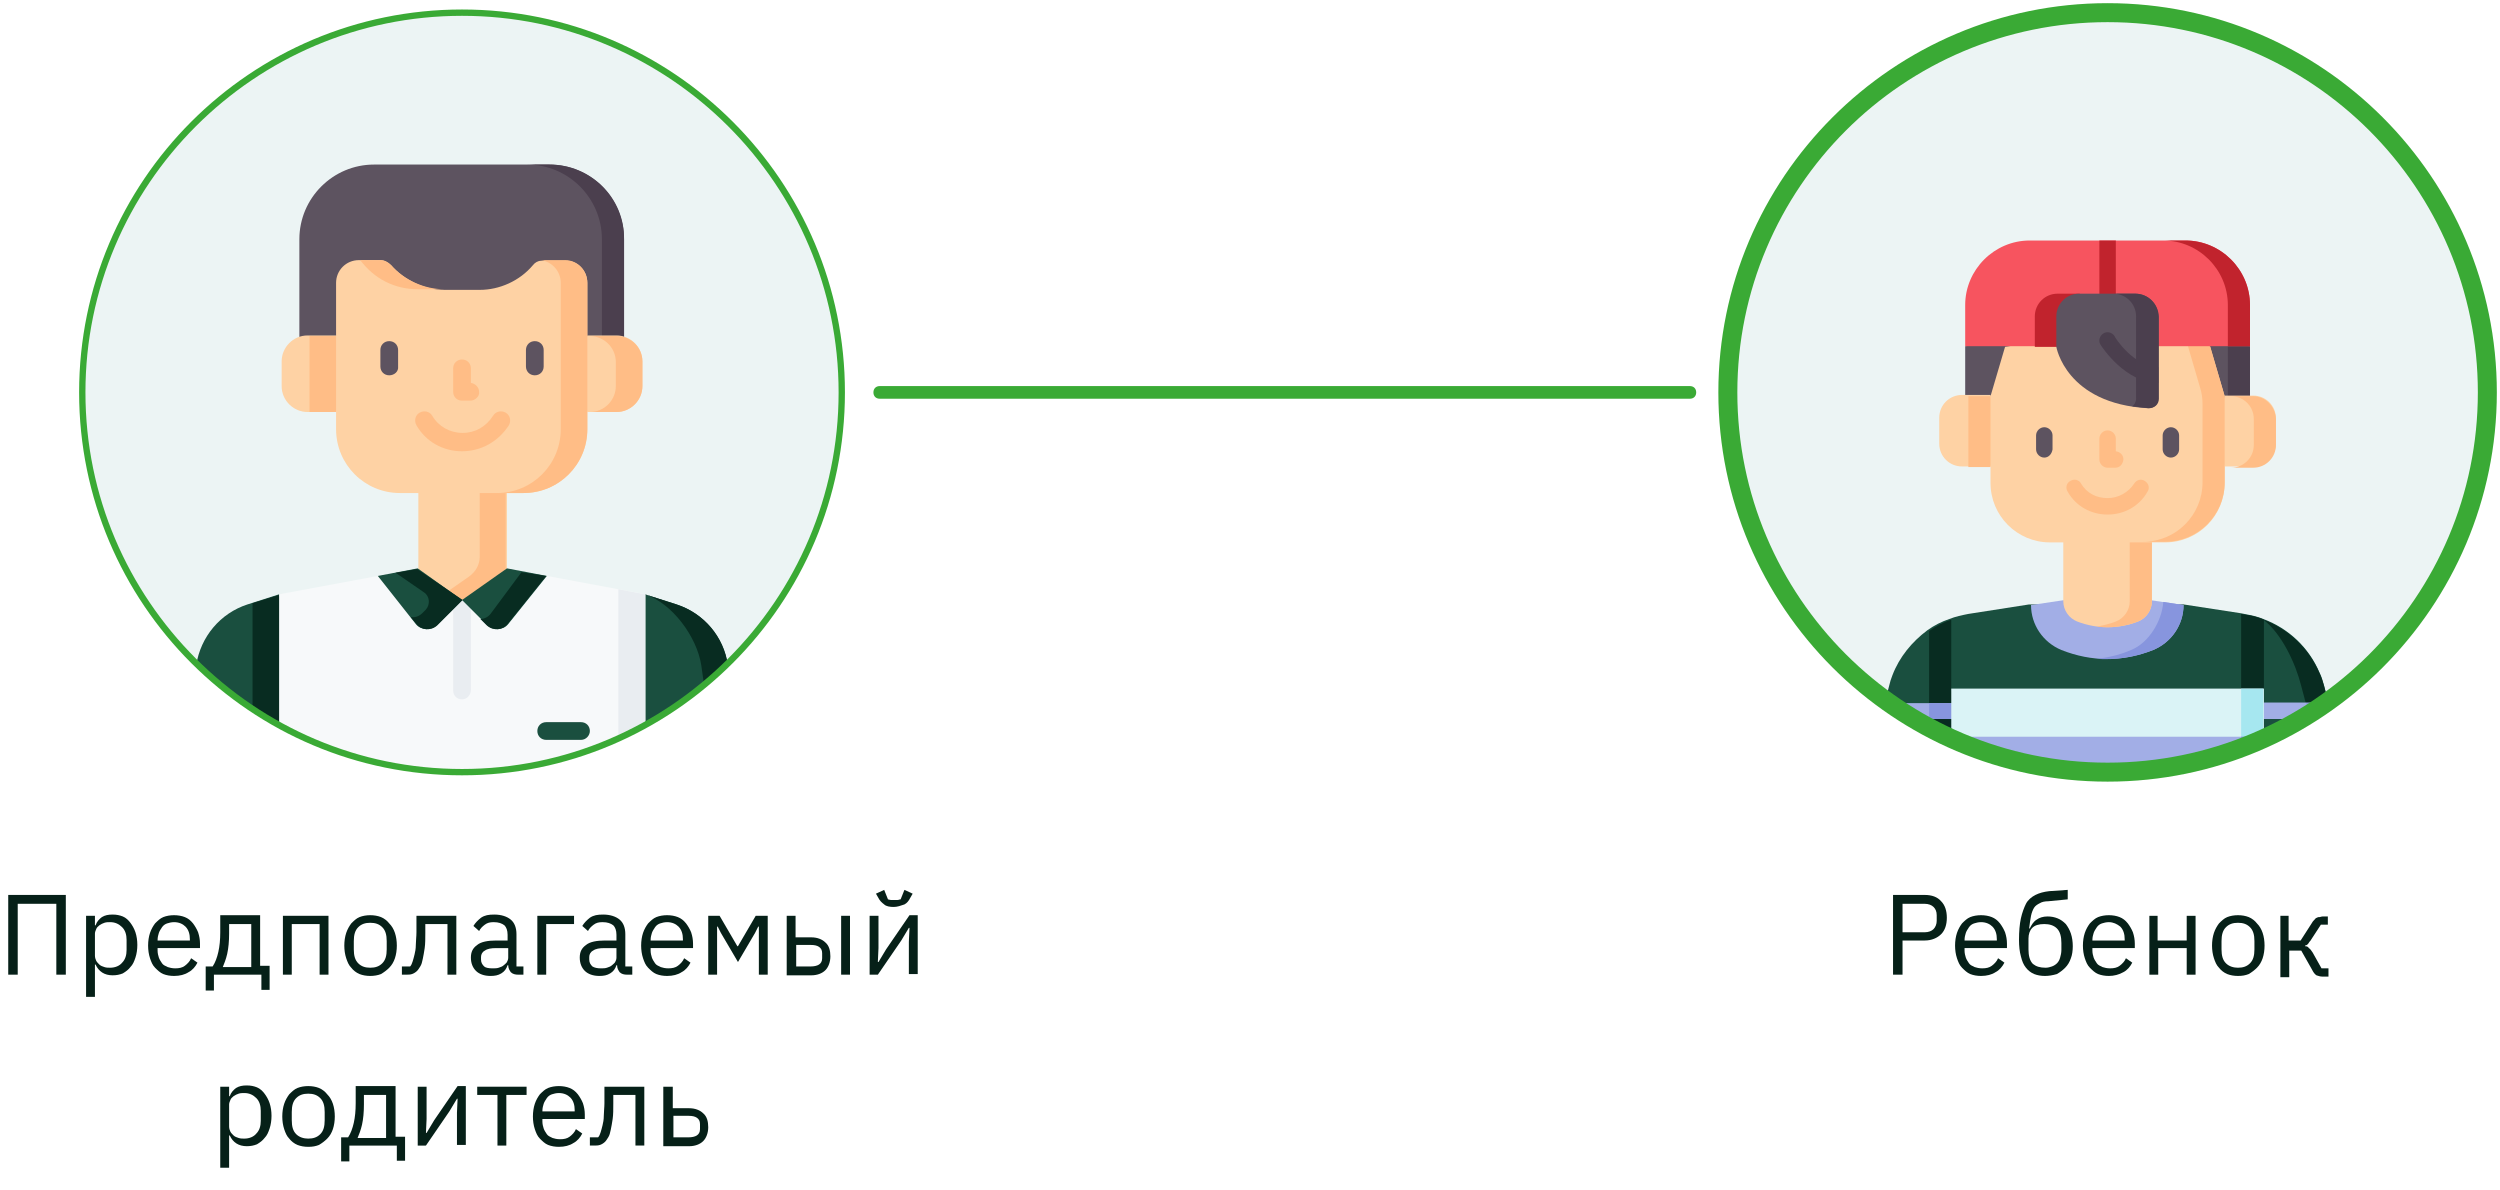 <?xml version="1.0" encoding="utf-8"?>
<!-- Generator: Adobe Illustrator 24.0.0, SVG Export Plug-In . SVG Version: 6.00 Build 0)  -->
<svg version="1.1" id="Слой_1" xmlns="http://www.w3.org/2000/svg" xmlns:xlink="http://www.w3.org/1999/xlink" x="0px" y="0px"
	 viewBox="0 0 395 188" style="enable-background:new 0 0 395 188;" xml:space="preserve">
<style type="text/css">
	.st0{fill:#ECF4F4;}
	.st1{clip-path:url(#SVGID_2_);}
	.st2{clip-path:url(#SVGID_4_);}
	.st3{fill:#1A4F3F;}
	.st4{fill:#082C21;}
	.st5{fill:#F7F9FA;}
	.st6{fill:#E9EDF1;}
	.st7{fill:#FED2A4;}
	.st8{fill:#FFBD86;}
	.st9{fill:#5D5360;}
	.st10{fill:#4B3F4E;}
	.st11{fill:#3AAA35;}
	.st12{fill:#062018;}
	.st13{fill:#ECF4F4;filter:url(#Adobe_OpacityMaskFilter);}
	.st14{mask:url(#mask0_1169_3329_1_);}
	.st15{clip-path:url(#SVGID_6_);}
	.st16{clip-path:url(#SVGID_8_);}
	.st17{fill:#A2AEE6;}
	.st18{fill:#8795DE;}
	.st19{fill:#DAF3F6;}
	.st20{fill:#A6E7F0;}
	.st21{fill:#F7545F;}
	.st22{fill:#C1232D;}
</style>
<path class="st0" d="M73,2L73,2c33.1,0,60,26.9,60,60l0,0c0,33.1-26.9,60-60,60l0,0c-33.1,0-60-26.9-60-60l0,0C13,28.9,39.9,2,73,2z
	"/>
<g>
	<defs>
		<path id="SVGID_1_" d="M73,2L73,2c33.1,0,60,26.9,60,60l0,0c0,33.1-26.9,60-60,60l0,0c-33.1,0-60-26.9-60-60l0,0
			C13,28.9,39.9,2,73,2z"/>
	</defs>
	<clipPath id="SVGID_2_">
		<use xlink:href="#SVGID_1_"  style="overflow:visible;"/>
	</clipPath>
	<g class="st1">
		<defs>
			<rect id="SVGID_3_" x="25" y="26" width="96" height="96"/>
		</defs>
		<clipPath id="SVGID_4_">
			<use xlink:href="#SVGID_3_"  style="overflow:visible;"/>
		</clipPath>
		<g class="st2">
			<path class="st3" d="M101.9,93.9l5,1.6c4.3,1.4,7.4,5.1,8.1,9.6l2.1,14.7c0.2,1.2-0.7,2.2-1.9,2.2h-13.2l-2.5-14L101.9,93.9z"/>
			<path class="st4" d="M110.8,105.1l2.1,14.7c0.1,1-0.5,2-1.6,2.2h3.9c1.2,0,2.1-1.1,1.9-2.2l-2.1-14.7c-0.6-4.5-3.8-8.2-8.1-9.6
				l-5-1.6C106.2,95.3,110.1,100.6,110.8,105.1z"/>
			<path class="st3" d="M44.1,93.9l-5,1.6c-4.3,1.4-7.4,5.1-8.1,9.6l-2.1,14.7c-0.2,1.2,0.7,2.2,1.9,2.2h13.2l3.2-14L44.1,93.9z"/>
			<path class="st4" d="M39.9,95.3V122h4.2l3.2-14l-3.2-14L39.9,95.3z"/>
			<path class="st5" d="M101.9,122H44.1V93.9L59.7,91h26.7l15.6,2.9V122z"/>
			<path class="st6" d="M101.9,93.9V122h-4.2V93.1L101.9,93.9z"/>
			<path class="st6" d="M73,110.5c-0.8,0-1.4-0.6-1.4-1.4V94.8c0-0.8,0.6-1.4,1.4-1.4c0.8,0,1.4,0.6,1.4,1.4V109
				C74.4,109.8,73.8,110.5,73,110.5z"/>
			<path class="st7" d="M65.9,77.8l7.1-1.7l7.1,1.7v12.1l-2.4,2.9l-4.6,2l-4.8-1.9l-2.2-3V77.8z"/>
			<path class="st8" d="M75.8,77.8v10.1c0,1.3-0.6,2.4-1.7,3.2l-3.3,2.3V94l2.1,0.8l4.6-2l2.4-2.9V77.8l-2.4-0.6L75.8,77.8z"/>
			<path class="st3" d="M73,94.8l4,4c0.9,0.9,2.5,0.8,3.3-0.2l6.1-7.6l-6.3-1.2L73,94.8z"/>
			<path class="st4" d="M86.3,91l-6.1,7.6c-0.8,1-2.3,1.1-3.3,0.2l-1-1c0.6,0,1.2-0.3,1.6-0.8l4.9-6.6L86.3,91z"/>
			<path class="st3" d="M73,94.8l-4,4c-0.9,0.9-2.5,0.8-3.3-0.2L59.7,91l6.3-1.2L73,94.8z"/>
			<path class="st4" d="M65.9,89.9l-3.4,0.6l4.5,3.1c0.9,0.6,1,1.9,0.3,2.7l-0.6,0.6c-0.5,0.5-1.2,0.7-1.8,0.6l0.9,1.1
				c0.8,1,2.3,1.1,3.3,0.2l4-4L65.9,89.9z"/>
			<path class="st3" d="M91.8,116.9h-5.5c-0.8,0-1.4-0.6-1.4-1.4c0-0.8,0.6-1.4,1.4-1.4h5.5c0.8,0,1.4,0.6,1.4,1.4
				C93.2,116.2,92.6,116.9,91.8,116.9z"/>
			<path class="st9" d="M98.7,56.2H47.3V37.8c0-6.5,5.3-11.8,11.8-11.8h27.7c6.5,0,11.8,5.3,11.8,11.8V56.2z"/>
			<path class="st10" d="M86.8,26h-3.5c6.5,0,11.8,5.3,11.8,11.8v18.3h3.5V37.8C98.7,31.3,93.4,26,86.8,26L86.8,26z"/>
			<path class="st7" d="M53.2,65.1h-4.6c-2.2,0-4.1-1.8-4.1-4.1v-3.9c0-2.2,1.8-4.1,4.1-4.1h4.6l2,6L53.2,65.1z"/>
			<path class="st8" d="M48.9,53.1v12h4.2l2-6l-2-6H48.9z"/>
			<path class="st7" d="M97.4,65.1h-4.6L91,59.3l1.8-6.3h4.6c2.2,0,4.1,1.8,4.1,4.1V61C101.5,63.2,99.7,65.1,97.4,65.1z"/>
			<path class="st8" d="M97.4,53.1h-4.2c2.2,0,4.1,1.8,4.1,4.1V61c0,2.2-1.8,4.1-4.1,4.1h4.2c2.2,0,4.1-1.8,4.1-4.1v-3.9
				C101.5,54.9,99.7,53.1,97.4,53.1z"/>
			<path class="st7" d="M92.8,44.7v23.1c0,5.6-4.5,10.1-10.1,10.1H63.2c-5.6,0-10.1-4.5-10.1-10.1V44.7c0-2,1.6-3.6,3.6-3.6h3.4
				c0.6,0,1.2,0.3,1.7,0.8c2,2.3,5.2,3.9,8.4,3.9h5.6c3.1,0,6.3-1.4,8.4-3.9c0.3-0.4,0.8-0.7,1.3-0.7c0.1,0,0.3,0,0.4,0h3.4
				C91.2,41.1,92.8,42.7,92.8,44.7z"/>
			<path class="st8" d="M92.8,44.7v23.1c0,5.6-4.5,10.1-10.1,10.1h-4.2c5.6,0,10.1-4.5,10.1-10.1V44.7c0-1.8-1.3-3.3-3.1-3.6
				c0.1,0,0.3,0,0.4,0h3.4C91.2,41.1,92.8,42.7,92.8,44.7z"/>
			<path class="st8" d="M70.2,45.7H66c-1.8,0-3.5-0.4-5.1-1.2c-1.6-0.8-2.9-2-4-3.4h3.2c0.6,0,1.2,0.3,1.7,0.8
				C63.8,44.2,67,45.7,70.2,45.7z"/>
			<path class="st8" d="M74.3,63.3H73c-0.8,0-1.4-0.6-1.4-1.4v-3.7c0-0.8,0.6-1.4,1.4-1.4c0.8,0,1.4,0.6,1.4,1.4v2.3
				c0.7,0.1,1.3,0.7,1.3,1.4C75.8,62.6,75.1,63.3,74.3,63.3z"/>
			<path class="st9" d="M61.5,59.3c-0.8,0-1.4-0.6-1.4-1.4v-2.6c0-0.8,0.6-1.4,1.4-1.4c0.8,0,1.4,0.6,1.4,1.4v2.6
				C63,58.7,62.3,59.3,61.5,59.3z"/>
			<path class="st9" d="M84.5,59.3c-0.8,0-1.4-0.6-1.4-1.4v-2.6c0-0.8,0.6-1.4,1.4-1.4c0.8,0,1.4,0.6,1.4,1.4v2.6
				C85.9,58.7,85.3,59.3,84.5,59.3z"/>
			<path class="st8" d="M73,71.3c-3,0-5.7-1.5-7.2-4.1c-0.4-0.7-0.2-1.6,0.5-2c0.7-0.4,1.6-0.2,2,0.5c1,1.7,2.8,2.7,4.8,2.7
				c2,0,3.7-1,4.8-2.7c0.4-0.7,1.3-0.9,2-0.5c0.7,0.4,0.9,1.3,0.5,2C78.7,69.8,76,71.3,73,71.3z"/>
		</g>
	</g>
</g>
<g>
	<path class="st11" d="M73,122.5c-33.4,0-60.5-27.1-60.5-60.5C12.5,28.6,39.6,1.5,73,1.5s60.5,27.1,60.5,60.5
		C133.5,95.4,106.4,122.5,73,122.5z M73,2.5C40.2,2.5,13.5,29.2,13.5,62s26.7,59.5,59.5,59.5s59.5-26.7,59.5-59.5S105.8,2.5,73,2.5z
		"/>
</g>
<path class="st12" d="M1.3,141.4h9.1V154H8.9v-11.2H2.8V154H1.3V141.4z"/>
<path class="st12" d="M13.6,144.7H15v1.5h0.1c0.2-0.6,0.6-1,1-1.3c0.5-0.3,1-0.4,1.7-0.4c0.6,0,1.1,0.1,1.6,0.3s0.9,0.6,1.2,1
	c0.3,0.4,0.6,0.9,0.8,1.5c0.2,0.6,0.3,1.3,0.3,2s-0.1,1.4-0.3,2c-0.2,0.6-0.4,1.1-0.8,1.5c-0.3,0.4-0.7,0.7-1.2,1
	c-0.5,0.2-1,0.3-1.6,0.3c-1.3,0-2.2-0.6-2.7-1.7H15v5.1h-1.4V144.7z M17.4,152.9c0.8,0,1.5-0.3,1.9-0.8c0.5-0.5,0.7-1.2,0.7-2v-1.6
	c0-0.8-0.2-1.5-0.7-2c-0.5-0.5-1.1-0.8-1.9-0.8c-0.3,0-0.6,0-0.9,0.1c-0.3,0.1-0.5,0.2-0.8,0.4c-0.2,0.2-0.4,0.3-0.5,0.6
	c-0.1,0.2-0.2,0.5-0.2,0.7v3.5c0,0.3,0.1,0.6,0.2,0.8c0.1,0.2,0.3,0.4,0.5,0.6c0.2,0.2,0.5,0.3,0.8,0.4
	C16.8,152.9,17.1,152.9,17.4,152.9z"/>
<path class="st12" d="M27.5,154.2c-0.6,0-1.2-0.1-1.7-0.3c-0.5-0.2-0.9-0.6-1.3-1c-0.4-0.4-0.6-0.9-0.8-1.5c-0.2-0.6-0.3-1.3-0.3-2
	c0-0.7,0.1-1.4,0.3-2c0.2-0.6,0.5-1.1,0.8-1.5c0.4-0.4,0.8-0.8,1.3-1c0.5-0.2,1.1-0.3,1.7-0.3c0.6,0,1.2,0.1,1.7,0.3
	c0.5,0.2,0.9,0.5,1.3,1c0.3,0.4,0.6,0.9,0.8,1.4c0.2,0.6,0.3,1.2,0.3,1.8v0.7h-6.7v0.4c0,0.4,0.1,0.8,0.2,1.1
	c0.1,0.3,0.3,0.6,0.5,0.9c0.2,0.3,0.5,0.4,0.9,0.6c0.3,0.1,0.7,0.2,1.2,0.2c0.6,0,1.1-0.1,1.5-0.4c0.4-0.3,0.8-0.7,1-1.2l1,0.7
	c-0.3,0.6-0.8,1.2-1.4,1.5C29.2,154,28.4,154.2,27.5,154.2z M27.5,145.7c-0.4,0-0.8,0.1-1.1,0.2c-0.3,0.1-0.6,0.3-0.8,0.6
	c-0.2,0.3-0.4,0.6-0.5,0.9c-0.1,0.3-0.2,0.7-0.2,1.1v0.1H30v-0.2c0-0.8-0.2-1.5-0.7-2C28.9,146,28.3,145.7,27.5,145.7z"/>
<path class="st12" d="M32.5,152.7h1.1c0.4-0.6,0.7-1.4,0.9-2.3c0.2-0.9,0.3-1.9,0.3-3.1v-2.7h6.3v8h1.5v3.8h-1.3V154h-7.5v2.5h-1.3
	V152.7z M39.7,152.7V146h-3.5v1.5c0,1.2-0.1,2.3-0.3,3.2c-0.2,0.9-0.5,1.6-0.7,2.1H39.7z"/>
<path class="st12" d="M44.6,144.7h7.3v9.3h-1.4v-8h-4.4v8h-1.4V144.7z"/>
<path class="st12" d="M58.5,154.2c-0.6,0-1.2-0.1-1.7-0.3c-0.5-0.2-1-0.6-1.3-1c-0.4-0.4-0.6-0.9-0.8-1.5c-0.2-0.6-0.3-1.3-0.3-2
	c0-0.7,0.1-1.4,0.3-2c0.2-0.6,0.5-1.1,0.8-1.5c0.4-0.4,0.8-0.8,1.3-1s1.1-0.3,1.7-0.3s1.2,0.1,1.7,0.3c0.5,0.2,1,0.6,1.3,1
	c0.4,0.4,0.7,0.9,0.9,1.5c0.2,0.6,0.3,1.3,0.3,2c0,0.7-0.1,1.4-0.3,2c-0.2,0.6-0.5,1.1-0.9,1.5c-0.4,0.4-0.8,0.7-1.3,1
	C59.7,154.1,59.1,154.2,58.5,154.2z M58.5,152.9c0.8,0,1.4-0.2,1.9-0.7s0.7-1.2,0.7-2.2v-1.3c0-1-0.2-1.7-0.7-2.2s-1.1-0.7-1.9-0.7
	c-0.8,0-1.4,0.2-1.9,0.7c-0.5,0.5-0.7,1.2-0.7,2.2v1.3c0,1,0.2,1.7,0.7,2.2C57.1,152.7,57.7,152.9,58.5,152.9z"/>
<path class="st12" d="M63.6,152.7h1.2c0.2-0.2,0.3-0.5,0.4-0.8s0.2-0.7,0.3-1.1s0.2-0.9,0.2-1.5c0-0.6,0.1-1.3,0.1-2v-2.6h6.3v9.3
	h-1.4v-8h-3.5v1.4c0,0.9,0,1.7-0.1,2.4c-0.1,0.7-0.2,1.2-0.3,1.7c-0.1,0.5-0.2,0.9-0.4,1.2c-0.2,0.3-0.3,0.5-0.5,0.7
	c-0.2,0.2-0.5,0.4-0.8,0.5c-0.3,0.1-0.6,0.1-1,0.1h-0.6V152.7z"/>
<path class="st12" d="M81.9,154c-0.5,0-0.9-0.1-1.2-0.4c-0.2-0.3-0.4-0.6-0.4-1.1h-0.1c-0.2,0.6-0.5,1-1,1.3c-0.5,0.3-1,0.4-1.7,0.4
	c-1,0-1.8-0.3-2.3-0.8c-0.5-0.5-0.8-1.2-0.8-2.1c0-0.9,0.3-1.5,1-2c0.6-0.5,1.7-0.7,3-0.7h1.8v-0.9c0-0.7-0.2-1.2-0.5-1.5
	c-0.4-0.3-0.9-0.5-1.7-0.5c-0.6,0-1,0.1-1.4,0.4c-0.4,0.3-0.7,0.6-0.9,1l-0.9-0.8c0.3-0.5,0.7-0.9,1.2-1.3c0.6-0.4,1.2-0.5,2.1-0.5
	c1.1,0,2,0.3,2.6,0.8s0.9,1.3,0.9,2.3v5.1h1.1v1.3H81.9z M77.8,153c0.4,0,0.7,0,1-0.1c0.3-0.1,0.6-0.2,0.8-0.4
	c0.2-0.2,0.4-0.3,0.5-0.5c0.1-0.2,0.2-0.4,0.2-0.7v-1.5h-1.9c-0.8,0-1.4,0.1-1.8,0.4c-0.4,0.2-0.6,0.6-0.6,1v0.4
	c0,0.5,0.2,0.8,0.5,1.1C76.7,152.9,77.2,153,77.8,153z"/>
<path class="st12" d="M84.8,144.7h5.9v1.3h-4.4v8h-1.4V144.7z"/>
<path class="st12" d="M99.1,154c-0.5,0-0.9-0.1-1.2-0.4c-0.2-0.3-0.4-0.6-0.4-1.1h-0.1c-0.2,0.6-0.5,1-1,1.3c-0.5,0.3-1,0.4-1.7,0.4
	c-1,0-1.8-0.3-2.3-0.8c-0.5-0.5-0.8-1.2-0.8-2.1c0-0.9,0.3-1.5,1-2c0.6-0.5,1.7-0.7,3-0.7h1.8v-0.9c0-0.7-0.2-1.2-0.5-1.5
	c-0.4-0.3-0.9-0.5-1.7-0.5c-0.6,0-1,0.1-1.4,0.4c-0.4,0.3-0.7,0.6-0.9,1l-0.9-0.8c0.3-0.5,0.7-0.9,1.2-1.3c0.6-0.4,1.2-0.5,2.1-0.5
	c1.1,0,2,0.3,2.6,0.8s0.9,1.3,0.9,2.3v5.1h1.1v1.3H99.1z M94.9,153c0.4,0,0.7,0,1-0.1s0.6-0.2,0.8-0.4c0.2-0.2,0.4-0.3,0.5-0.5
	c0.1-0.2,0.2-0.4,0.2-0.7v-1.5h-1.9c-0.8,0-1.4,0.1-1.8,0.4c-0.4,0.2-0.6,0.6-0.6,1v0.4c0,0.5,0.2,0.8,0.5,1.1
	C93.9,152.9,94.4,153,94.9,153z"/>
<path class="st12" d="M105.4,154.2c-0.6,0-1.2-0.1-1.7-0.3c-0.5-0.2-0.9-0.6-1.3-1c-0.4-0.4-0.6-0.9-0.8-1.5c-0.2-0.6-0.3-1.3-0.3-2
	c0-0.7,0.1-1.4,0.3-2c0.2-0.6,0.5-1.1,0.8-1.5c0.4-0.4,0.8-0.8,1.3-1c0.5-0.2,1.1-0.3,1.7-0.3c0.6,0,1.2,0.1,1.7,0.3
	c0.5,0.2,0.9,0.5,1.3,1c0.3,0.4,0.6,0.9,0.8,1.4c0.2,0.6,0.3,1.2,0.3,1.8v0.7h-6.7v0.4c0,0.4,0.1,0.8,0.2,1.1
	c0.1,0.3,0.3,0.6,0.5,0.9c0.2,0.3,0.5,0.4,0.9,0.6c0.3,0.1,0.7,0.2,1.2,0.2c0.6,0,1.1-0.1,1.5-0.4c0.4-0.3,0.8-0.7,1-1.2l1,0.7
	c-0.3,0.6-0.8,1.2-1.4,1.5C107.1,154,106.3,154.2,105.4,154.2z M105.4,145.7c-0.4,0-0.8,0.1-1.1,0.2c-0.3,0.1-0.6,0.3-0.8,0.6
	c-0.2,0.3-0.4,0.6-0.5,0.9c-0.1,0.3-0.2,0.7-0.2,1.1v0.1h5.1v-0.2c0-0.8-0.2-1.5-0.7-2C106.8,146,106.2,145.7,105.4,145.7z"/>
<path class="st12" d="M111.8,144.7h1.9l2.8,4.8h0.1l2.8-4.8h1.9v9.3h-1.4v-7.6h-0.1l-0.5,1l-2.7,4.6l-2.7-4.6l-0.5-1h-0.1v7.6h-1.4
	V144.7z"/>
<path class="st12" d="M124.3,144.7h1.4v3.4h2.5c0.9,0,1.7,0.3,2.2,0.8c0.6,0.5,0.8,1.3,0.8,2.2c0,0.9-0.3,1.7-0.8,2.2
	c-0.5,0.5-1.3,0.8-2.2,0.8h-3.9V144.7z M128.1,152.7c0.5,0,1-0.1,1.3-0.3c0.3-0.2,0.5-0.5,0.5-1v-0.8c0-0.5-0.2-0.8-0.5-1
	c-0.3-0.2-0.7-0.3-1.3-0.3h-2.3v3.4H128.1z M132.9,144.7h1.4v9.3h-1.4V144.7z"/>
<path class="st12" d="M137.4,144.7h1.4v5.1l-0.1,2.2h0.1l1.2-2l3.7-5.4h1.3v9.3h-1.4v-5.1l0.1-2.2h-0.1l-1.2,2l-3.7,5.4h-1.3V144.7z
	 M141.2,143.3c-0.6,0-1.2-0.1-1.5-0.4c-0.4-0.3-0.7-0.6-0.9-1l-0.4-0.7l1.3-0.6l0.6,1.5c0.1,0,0.3,0.1,0.5,0.1c0.2,0,0.3,0,0.5,0
	s0.3,0,0.5,0c0.2,0,0.3-0.1,0.5-0.1l0.6-1.5l1.3,0.6l-0.4,0.7c-0.2,0.4-0.5,0.8-0.9,1C142.3,143.1,141.8,143.3,141.2,143.3z"/>
<path class="st12" d="M34.8,171.7h1.4v1.5h0.1c0.2-0.6,0.6-1,1-1.3c0.5-0.3,1-0.4,1.7-0.4c0.6,0,1.1,0.1,1.6,0.3s0.9,0.6,1.2,1
	c0.3,0.4,0.6,0.9,0.8,1.5c0.2,0.6,0.3,1.3,0.3,2s-0.1,1.4-0.3,2c-0.2,0.6-0.4,1.1-0.8,1.5c-0.3,0.4-0.7,0.7-1.2,1
	c-0.5,0.2-1,0.3-1.6,0.3c-1.3,0-2.2-0.6-2.7-1.7h-0.1v5.1h-1.4V171.7z M38.6,179.9c0.8,0,1.5-0.3,1.9-0.8c0.5-0.5,0.7-1.2,0.7-2
	v-1.6c0-0.8-0.2-1.5-0.7-2c-0.5-0.5-1.1-0.8-1.9-0.8c-0.3,0-0.6,0-0.9,0.1c-0.3,0.1-0.5,0.2-0.8,0.4c-0.2,0.2-0.4,0.3-0.5,0.6
	c-0.1,0.2-0.2,0.5-0.2,0.7v3.5c0,0.3,0.1,0.6,0.2,0.8c0.1,0.2,0.3,0.4,0.5,0.6c0.2,0.2,0.5,0.3,0.8,0.4
	C38,179.9,38.3,179.9,38.6,179.9z"/>
<path class="st12" d="M48.7,181.2c-0.6,0-1.2-0.1-1.7-0.3c-0.5-0.2-1-0.6-1.3-1c-0.4-0.4-0.6-0.9-0.8-1.5c-0.2-0.6-0.3-1.3-0.3-2
	c0-0.7,0.1-1.4,0.3-2c0.2-0.6,0.5-1.1,0.8-1.5c0.4-0.4,0.8-0.8,1.3-1s1.1-0.3,1.7-0.3s1.2,0.1,1.7,0.3c0.5,0.2,1,0.6,1.3,1
	c0.4,0.4,0.7,0.9,0.9,1.5c0.2,0.6,0.3,1.3,0.3,2c0,0.7-0.1,1.4-0.3,2c-0.2,0.6-0.5,1.1-0.9,1.5c-0.4,0.4-0.8,0.7-1.3,1
	C49.9,181.1,49.4,181.2,48.7,181.2z M48.7,179.9c0.8,0,1.4-0.2,1.9-0.7s0.7-1.2,0.7-2.2v-1.3c0-1-0.2-1.7-0.7-2.2s-1.1-0.7-1.9-0.7
	c-0.8,0-1.4,0.2-1.9,0.7c-0.5,0.5-0.7,1.2-0.7,2.2v1.3c0,1,0.2,1.7,0.7,2.2C47.3,179.7,48,179.9,48.7,179.9z"/>
<path class="st12" d="M53.9,179.7h1.1c0.4-0.6,0.7-1.4,0.9-2.3c0.2-0.9,0.3-1.9,0.3-3.1v-2.7h6.3v8H64v3.8h-1.3V181h-7.5v2.5h-1.3
	V179.7z M61,179.7V173h-3.5v1.5c0,1.2-0.1,2.3-0.3,3.2c-0.2,0.9-0.5,1.6-0.7,2.1H61z"/>
<path class="st12" d="M66,171.7h1.4v5.1l-0.1,2.2h0.1l1.2-2l3.7-5.4h1.3v9.3h-1.4v-5.1l0.1-2.2h-0.1l-1.2,2l-3.7,5.4H66V171.7z"/>
<path class="st12" d="M78.6,173h-3.2v-1.3h7.8v1.3H80v8h-1.4V173z"/>
<path class="st12" d="M88.3,181.2c-0.6,0-1.2-0.1-1.7-0.3c-0.5-0.2-0.9-0.6-1.3-1c-0.4-0.4-0.6-0.9-0.8-1.5c-0.2-0.6-0.3-1.3-0.3-2
	c0-0.7,0.1-1.4,0.3-2c0.2-0.6,0.5-1.1,0.8-1.5c0.4-0.4,0.8-0.8,1.3-1c0.5-0.2,1.1-0.3,1.7-0.3c0.6,0,1.2,0.1,1.7,0.3
	c0.5,0.2,0.9,0.5,1.3,1c0.3,0.4,0.6,0.9,0.8,1.4c0.2,0.6,0.3,1.2,0.3,1.8v0.7h-6.7v0.4c0,0.4,0.1,0.8,0.2,1.1
	c0.1,0.3,0.3,0.6,0.5,0.9c0.2,0.3,0.5,0.4,0.9,0.6c0.3,0.1,0.7,0.2,1.2,0.2c0.6,0,1.1-0.1,1.5-0.4c0.4-0.3,0.8-0.7,1-1.2l1,0.7
	c-0.3,0.6-0.8,1.2-1.4,1.5C90,181,89.2,181.2,88.3,181.2z M88.3,172.7c-0.4,0-0.8,0.1-1.1,0.2c-0.3,0.1-0.6,0.3-0.8,0.6
	c-0.2,0.3-0.4,0.6-0.5,0.9c-0.1,0.3-0.2,0.7-0.2,1.1v0.1h5.1v-0.2c0-0.8-0.2-1.5-0.7-2C89.7,173,89.1,172.7,88.3,172.7z"/>
<path class="st12" d="M93.3,179.7h1.2c0.2-0.2,0.3-0.5,0.4-0.8s0.2-0.7,0.3-1.1s0.2-0.9,0.2-1.5c0-0.6,0.1-1.3,0.1-2v-2.6h6.3v9.3
	h-1.4v-8h-3.5v1.4c0,0.9,0,1.7-0.1,2.4c-0.1,0.7-0.2,1.2-0.3,1.7c-0.1,0.5-0.2,0.9-0.4,1.2c-0.2,0.3-0.3,0.5-0.5,0.7
	c-0.2,0.2-0.5,0.4-0.8,0.5c-0.3,0.1-0.6,0.1-1,0.1h-0.6V179.7z"/>
<path class="st12" d="M104.9,171.7h1.4v3.4h2.6c0.9,0,1.7,0.3,2.2,0.8c0.6,0.5,0.8,1.3,0.8,2.2c0,0.9-0.3,1.7-0.8,2.2
	c-0.5,0.5-1.3,0.8-2.2,0.8h-4.1V171.7z M108.8,179.7c0.5,0,1-0.1,1.3-0.3c0.3-0.2,0.5-0.5,0.5-1v-0.8c0-0.5-0.2-0.8-0.5-1
	c-0.3-0.2-0.7-0.3-1.3-0.3h-2.4v3.4H108.8z"/>
<path class="st0" d="M333,2L333,2c33.1,0,60,26.9,60,60l0,0c0,33.1-26.9,60-60,60l0,0c-33.1,0-60-26.9-60-60l0,0
	C273,28.9,299.9,2,333,2z"/>
<defs>
	<filter id="Adobe_OpacityMaskFilter" filterUnits="userSpaceOnUse">
		<feColorMatrix  type="matrix" values="1 0 0 0 0  0 1 0 0 0  0 0 1 0 0  0 0 0 1 0"/>
	</filter>
</defs>
<mask maskUnits="userSpaceOnUse" id="mask0_1169_3329_1_">
	<circle class="st13" cx="333" cy="62" r="60"/>
</mask>
<g class="st14">
</g>
<g>
	<defs>
		<path id="SVGID_5_" d="M333,2L333,2c33.1,0,60,26.9,60,60l0,0c0,33.1-26.9,60-60,60l0,0c-33.1,0-60-26.9-60-60l0,0
			C273,28.9,299.9,2,333,2z"/>
	</defs>
	<clipPath id="SVGID_6_">
		<use xlink:href="#SVGID_5_"  style="overflow:visible;"/>
	</clipPath>
	<g class="st15">
		<defs>
			<rect id="SVGID_7_" x="291" y="38" width="84" height="84"/>
		</defs>
		<clipPath id="SVGID_8_">
			<use xlink:href="#SVGID_7_"  style="overflow:visible;"/>
		</clipPath>
		<g class="st16">
			<path class="st3" d="M368.5,122h-10.9l-24.7-2l-24.7,2h-10.9c-1.1,0-2-1.1-1.7-2.2l1.6-6.2l1.1-1.3l-0.5-1.3l0.7-2.7
				c0.1-0.5,0.3-1.1,0.5-1.6c1.1-2.9,3.1-5.3,5.5-7.1c1.1-0.8,2.3-1.4,3.5-1.8c1-0.4,2-0.6,3-0.8l9.6-1.5H345l9.1,1.4l0.5,0.1
				c1,0.2,2.1,0.4,3,0.8c0,0,0,0,0,0c4,1.5,7.2,4.5,8.9,8.5c0.3,0.6,0.5,1.3,0.7,2l0.7,2.7l-0.4,1.3l1,1.3l1.6,6.2
				C370.5,120.9,369.6,122,368.5,122z"/>
			<path class="st9" d="M355.5,54.7v13.4h-45V54.7l22.5-2.5l19,2.1L355.5,54.7z"/>
			<path class="st10" d="M355.5,54.7v13.4H352V54.4L355.5,54.7z"/>
			<path class="st7" d="M314.5,73.7H310c-2,0-3.6-1.6-3.6-3.6v-4.1c0-2,1.6-3.6,3.6-3.6h4.5l1.5,5.6L314.5,73.7z"/>
			<path class="st8" d="M311,62.6v11.2h3.5l1.5-5.6l-1.5-5.6H311z"/>
			<path class="st7" d="M356,73.7h-4.5l-1.4-5.6l1.4-5.6h4.5c2,0,3.6,1.6,3.6,3.6v4.1C359.5,72.1,357.9,73.7,356,73.7z"/>
			<path class="st8" d="M356,62.6h-3.5c2,0,3.6,1.6,3.6,3.6v4.1c0,2-1.6,3.6-3.6,3.6h3.5c2,0,3.6-1.6,3.6-3.6v-4.1
				C359.5,64.2,357.9,62.6,356,62.6z"/>
			<path class="st4" d="M357.7,97.9v11l-1.8,0.6l-1.8-0.6V97l0,0l0.5,0.1C355.7,97.2,356.7,97.5,357.7,97.9z"/>
			<path class="st17" d="M345,95.6c0,3.1-1.9,5.9-4.8,7.1c-4.8,1.9-9.7,1.9-14.5,0c-2.9-1.2-4.8-4-4.8-7.1l6-0.9h12L345,95.6z"/>
			<path class="st18" d="M345,95.6c0,3.1-1.9,5.9-4.8,7.1c-3,1.2-6,1.6-9,1.4c1.8-0.2,3.7-0.6,5.5-1.4c2.8-1.1,4.9-4.6,5.1-7.6
				L345,95.6z"/>
			<path class="st7" d="M326,84.3h7h7V95c0,1.4-0.9,2.7-2.2,3.2c-3.1,1.2-6.5,1.2-9.6,0c-1.3-0.5-2.2-1.8-2.2-3.2V84.3L326,84.3z"/>
			<path class="st8" d="M336.5,84.3V95c0,1.4-0.9,2.7-2.2,3.2c-1,0.4-2,0.6-3,0.8c2.2,0.3,4.4,0,6.5-0.8c1.3-0.5,2.2-1.8,2.2-3.2
				V84.3H336.5z"/>
			<path class="st4" d="M308.3,97.9v11l1.3,5.8l-1.3,7.4h-3.5V99.7C305.9,98.9,307.1,98.3,308.3,97.9z"/>
			<path class="st17" d="M309.6,112.3c0,0.7-0.6,1.3-1.3,1.3h-10.9l0.7-2.5h10.2C309,111.1,309.6,111.6,309.6,112.3z"/>
			<path class="st18" d="M309.6,112.3c0,0.7-0.6,1.3-1.3,1.3h-3.5v-2.5h3.5C309,111.1,309.6,111.6,309.6,112.3z"/>
			<path class="st4" d="M368.5,122h-2.7c0.7-0.3,1.1-1.1,0.9-1.9l-3.1-11.7c-0.9-3.6-3.1-8.3-6-10.5c4,1.5,7.2,4.5,8.9,8.5
				c0.3,0.6,0.5,1.3,0.7,2l0.7,2.7l-0.4,1.3l1,1.3l1.6,6.2C370.5,120.9,369.6,122,368.5,122z"/>
			<path class="st17" d="M368.6,113.6h-10.9c-0.7,0-1.3-0.6-1.3-1.3s0.6-1.3,1.3-1.3h10.2L368.6,113.6z"/>
			<path class="st18" d="M368.6,113.6h-3.5l-0.7-2.5h3.5L368.6,113.6z"/>
			<path class="st19" d="M357.7,108.8v7.6l-24.7,1.5l-24.7-1.5v-7.6H357.7z"/>
			<path class="st20" d="M354.1,108.8v7.6l0.6,0.2l2.9-0.2v-7.6H354.1z"/>
			<path class="st17" d="M308.3,116.4h49.3v5.6h-49.3V116.4z"/>
			<path class="st18" d="M354.1,116.4h3.5v5.6h-3.5V116.4z"/>
			<path class="st7" d="M349.2,54.8l2.3,7.8v13.7c0,5.2-4.2,9.4-9.4,9.4h-18.2c-5.2,0-9.4-4.2-9.4-9.4l0-13.7l2.3-7.8l16.2-2.5
				L349.2,54.8z"/>
			<path class="st8" d="M349.2,54.7l-3-0.5l-0.5,0.5l1.9,6.5c0.3,0.9,0.4,1.8,0.4,2.7v12.3c0,5.2-4.2,9.4-9.4,9.4h3.5
				c5.2,0,9.4-4.2,9.4-9.4V62.6L349.2,54.7z"/>
			<path class="st21" d="M355.5,48.2v6.5h-45v-6.5c0-5.6,4.6-10.2,10.2-10.2h24.6C350.9,38,355.5,42.6,355.5,48.2z"/>
			<path class="st22" d="M325,54.8l-3.5,0V50c0-2,1.6-3.6,3.6-3.6l3.5,0L325,54.8z"/>
			<path class="st22" d="M334.3,38v8.4c0,0.7-0.6,1.3-1.3,1.3s-1.3-0.6-1.3-1.3V38H334.3z"/>
			<path class="st22" d="M345.3,38h-3.5c5.6,0,10.2,4.6,10.2,10.2v6.5h3.5v-6.5C355.5,42.6,350.9,38,345.3,38L345.3,38z"/>
			<path class="st9" d="M341,50v13c0,0.9-0.7,1.5-1.6,1.5c-13-0.7-14.5-9.7-14.5-9.7V50c0-2,1.6-3.6,3.6-3.6h8.8
				C339.4,46.4,341,48,341,50z"/>
			<path class="st10" d="M337.4,46.4h-3.5c2,0,3.6,1.6,3.6,3.6v4.8V63c0,0.5-0.3,1-0.6,1.2c0.8,0.1,1.7,0.2,2.6,0.3
				c0.9,0,1.6-0.6,1.6-1.5v-8.2V50C341,48,339.4,46.4,337.4,46.4z"/>
			<path class="st8" d="M334.2,73.9H333c-0.7,0-1.3-0.6-1.3-1.3v-3.3c0-0.7,0.6-1.3,1.3-1.3s1.3,0.6,1.3,1.3v2
				c0.7,0.1,1.2,0.6,1.2,1.3C335.4,73.4,334.9,73.9,334.2,73.9z"/>
			<path class="st9" d="M323,72.3c-0.7,0-1.3-0.6-1.3-1.3v-2.2c0-0.7,0.6-1.3,1.3-1.3c0.7,0,1.3,0.6,1.3,1.3V71
				C324.2,71.7,323.7,72.3,323,72.3z"/>
			<path class="st9" d="M343,72.3c-0.7,0-1.3-0.6-1.3-1.3v-2.2c0-0.7,0.6-1.3,1.3-1.3s1.3,0.6,1.3,1.3V71
				C344.3,71.7,343.7,72.3,343,72.3z"/>
			<path class="st8" d="M333,81.3c-2.6,0-5-1.3-6.3-3.6c-0.4-0.6-0.2-1.4,0.4-1.7c0.6-0.4,1.4-0.2,1.7,0.4c0.9,1.5,2.4,2.3,4.2,2.3
				c1.7,0,3.3-0.9,4.2-2.3c0.4-0.6,1.1-0.8,1.7-0.4c0.6,0.4,0.8,1.1,0.4,1.7C338,80,335.6,81.3,333,81.3z"/>
			<path class="st10" d="M341,58v2.5c-5.2,0-8.9-5.7-9.1-6c-0.4-0.6-0.2-1.4,0.4-1.8s1.4-0.2,1.8,0.4C334.1,53.3,337.2,58,341,58z"
				/>
		</g>
	</g>
</g>
<g>
	<path class="st11" d="M333,123.5c-33.9,0-61.5-27.6-61.5-61.5S299.1,0.5,333,0.5s61.5,27.6,61.5,61.5S366.9,123.5,333,123.5z
		 M333,3.5c-32.3,0-58.5,26.2-58.5,58.5s26.2,58.5,58.5,58.5s58.5-26.2,58.5-58.5S365.3,3.5,333,3.5z"/>
</g>
<path class="st12" d="M299.1,154v-12.6h5c1.1,0,2,0.3,2.6,1c0.6,0.6,0.9,1.5,0.9,2.6s-0.3,2-0.9,2.6c-0.6,0.6-1.5,1-2.6,1h-3.5v5.4
	H299.1z M300.6,147.3h3.5c0.6,0,1.1-0.2,1.4-0.5c0.3-0.3,0.5-0.8,0.5-1.3v-0.9c0-0.6-0.2-1-0.5-1.3c-0.3-0.3-0.8-0.5-1.4-0.5h-3.5
	V147.3z"/>
<path class="st12" d="M313,154.2c-0.6,0-1.2-0.1-1.7-0.3c-0.5-0.2-0.9-0.6-1.3-1c-0.4-0.4-0.6-0.9-0.8-1.5c-0.2-0.6-0.3-1.3-0.3-2
	c0-0.7,0.1-1.4,0.3-2c0.2-0.6,0.5-1.1,0.8-1.5c0.4-0.4,0.8-0.8,1.3-1c0.5-0.2,1.1-0.3,1.7-0.3c0.6,0,1.2,0.1,1.7,0.3
	c0.5,0.2,0.9,0.5,1.3,1c0.3,0.4,0.6,0.9,0.8,1.4c0.2,0.6,0.3,1.2,0.3,1.8v0.7h-6.7v0.4c0,0.4,0.1,0.8,0.2,1.1
	c0.1,0.3,0.3,0.6,0.5,0.9c0.2,0.3,0.5,0.4,0.9,0.6c0.3,0.1,0.7,0.2,1.2,0.2c0.6,0,1.1-0.1,1.5-0.4c0.4-0.3,0.8-0.7,1-1.2l1,0.7
	c-0.3,0.6-0.8,1.2-1.4,1.5C314.7,154,313.9,154.2,313,154.2z M313,145.7c-0.4,0-0.8,0.1-1.1,0.2c-0.3,0.1-0.6,0.3-0.8,0.6
	c-0.2,0.3-0.4,0.6-0.5,0.9c-0.1,0.3-0.2,0.7-0.2,1.1v0.1h5.1v-0.2c0-0.8-0.2-1.5-0.7-2C314.4,146,313.8,145.7,313,145.7z"/>
<path class="st12" d="M323.1,154.2c-0.6,0-1.2-0.1-1.7-0.3s-1-0.6-1.3-1c-0.4-0.5-0.6-1-0.8-1.8c-0.2-0.7-0.3-1.6-0.3-2.6
	c0-1.3,0.1-2.5,0.3-3.4c0.2-0.9,0.5-1.7,0.8-2.3s0.9-1.1,1.5-1.4c0.6-0.3,1.3-0.5,2.2-0.6l2.9-0.2v1.5l-3.1,0.3
	c-0.5,0-1,0.1-1.3,0.3c-0.4,0.2-0.7,0.4-0.9,0.7c-0.2,0.3-0.4,0.8-0.5,1.3c-0.1,0.5-0.2,1.2-0.3,2h0.1c0.3-0.6,0.6-1.1,1.1-1.4
	c0.4-0.3,1-0.5,1.7-0.5c0.6,0,1.1,0.1,1.6,0.3c0.5,0.2,0.9,0.5,1.3,0.9c0.3,0.4,0.6,0.9,0.8,1.5c0.2,0.6,0.3,1.3,0.3,2
	c0,0.7-0.1,1.4-0.3,1.9c-0.2,0.6-0.5,1.1-0.9,1.5c-0.4,0.4-0.8,0.7-1.3,1C324.3,154.1,323.7,154.2,323.1,154.2z M323.2,152.9
	c0.4,0,0.7-0.1,1-0.2c0.3-0.1,0.6-0.3,0.8-0.5c0.2-0.2,0.4-0.5,0.5-0.9c0.1-0.3,0.2-0.8,0.2-1.2V149c0-1-0.2-1.8-0.7-2.3
	s-1.2-0.7-2-0.7c-0.9,0-1.5,0.2-1.9,0.6c-0.4,0.4-0.6,1-0.6,1.7v1.7c0,1,0.2,1.8,0.7,2.3C321.7,152.7,322.3,152.9,323.2,152.9z"/>
<path class="st12" d="M333.2,154.2c-0.6,0-1.2-0.1-1.7-0.3c-0.5-0.2-0.9-0.6-1.3-1c-0.4-0.4-0.6-0.9-0.8-1.5c-0.2-0.6-0.3-1.3-0.3-2
	c0-0.7,0.1-1.4,0.3-2c0.2-0.6,0.5-1.1,0.8-1.5c0.4-0.4,0.8-0.8,1.3-1c0.5-0.2,1.1-0.3,1.7-0.3c0.6,0,1.2,0.1,1.7,0.3s0.9,0.5,1.3,1
	c0.3,0.4,0.6,0.9,0.8,1.4c0.2,0.6,0.3,1.2,0.3,1.8v0.7h-6.7v0.4c0,0.4,0.1,0.8,0.2,1.1c0.1,0.3,0.3,0.6,0.5,0.9
	c0.2,0.3,0.5,0.4,0.9,0.6c0.3,0.1,0.7,0.2,1.2,0.2c0.6,0,1.1-0.1,1.5-0.4c0.4-0.3,0.8-0.7,1-1.2l1,0.7c-0.3,0.6-0.8,1.2-1.4,1.5
	C334.8,154,334,154.2,333.2,154.2z M333.2,145.7c-0.4,0-0.8,0.1-1.1,0.2c-0.3,0.1-0.6,0.3-0.8,0.6c-0.2,0.3-0.4,0.6-0.5,0.9
	c-0.1,0.3-0.2,0.7-0.2,1.1v0.1h5.1v-0.2c0-0.8-0.2-1.5-0.7-2C334.5,146,333.9,145.7,333.2,145.7z"/>
<path class="st12" d="M339.5,144.7h1.4v3.9h4.6v-3.9h1.4v9.3h-1.4v-4.2H341v4.2h-1.4V144.7z"/>
<path class="st12" d="M353.6,154.2c-0.6,0-1.2-0.1-1.7-0.3c-0.5-0.2-1-0.6-1.3-1c-0.4-0.4-0.6-0.9-0.8-1.5c-0.2-0.6-0.3-1.3-0.3-2
	c0-0.7,0.1-1.4,0.3-2c0.2-0.6,0.5-1.1,0.8-1.5c0.4-0.4,0.8-0.8,1.3-1s1.1-0.3,1.7-0.3c0.6,0,1.2,0.1,1.7,0.3c0.5,0.2,1,0.6,1.3,1
	c0.4,0.4,0.7,0.9,0.9,1.5c0.2,0.6,0.3,1.3,0.3,2c0,0.7-0.1,1.4-0.3,2c-0.2,0.6-0.5,1.1-0.9,1.5c-0.4,0.4-0.8,0.7-1.3,1
	C354.8,154.1,354.3,154.2,353.6,154.2z M353.6,152.9c0.8,0,1.4-0.2,1.9-0.7s0.7-1.2,0.7-2.2v-1.3c0-1-0.2-1.7-0.7-2.2
	s-1.1-0.7-1.9-0.7s-1.4,0.2-1.9,0.7s-0.7,1.2-0.7,2.2v1.3c0,1,0.2,1.7,0.7,2.2S352.9,152.9,353.6,152.9z"/>
<path class="st12" d="M360.2,144.7h1.4v3.9h1.9l1.8-2.8c0.1-0.2,0.3-0.4,0.4-0.5c0.1-0.1,0.2-0.3,0.4-0.3c0.1-0.1,0.2-0.1,0.4-0.1
	c0.1,0,0.3-0.1,0.5-0.1h0.8v1.3h-1.1l-1.5,2.3c-0.1,0.2-0.2,0.3-0.3,0.4c-0.1,0.1-0.1,0.2-0.2,0.3c-0.1,0.1-0.1,0.1-0.2,0.2
	c-0.1,0-0.2,0.1-0.3,0.1v0.1c0.3,0,0.5,0.1,0.6,0.3c0.2,0.1,0.4,0.4,0.6,0.7l1.4,2.5h1.1v1.3h-1c-0.3,0-0.6-0.1-0.9-0.2
	c-0.3-0.2-0.5-0.5-0.7-0.9l-1.7-3h-1.9v4.2h-1.4V144.7z"/>
<path class="st11" d="M139,61h128c0.6,0,1,0.4,1,1l0,0c0,0.6-0.4,1-1,1H139c-0.6,0-1-0.4-1-1l0,0C138,61.4,138.4,61,139,61z"/>
</svg>
